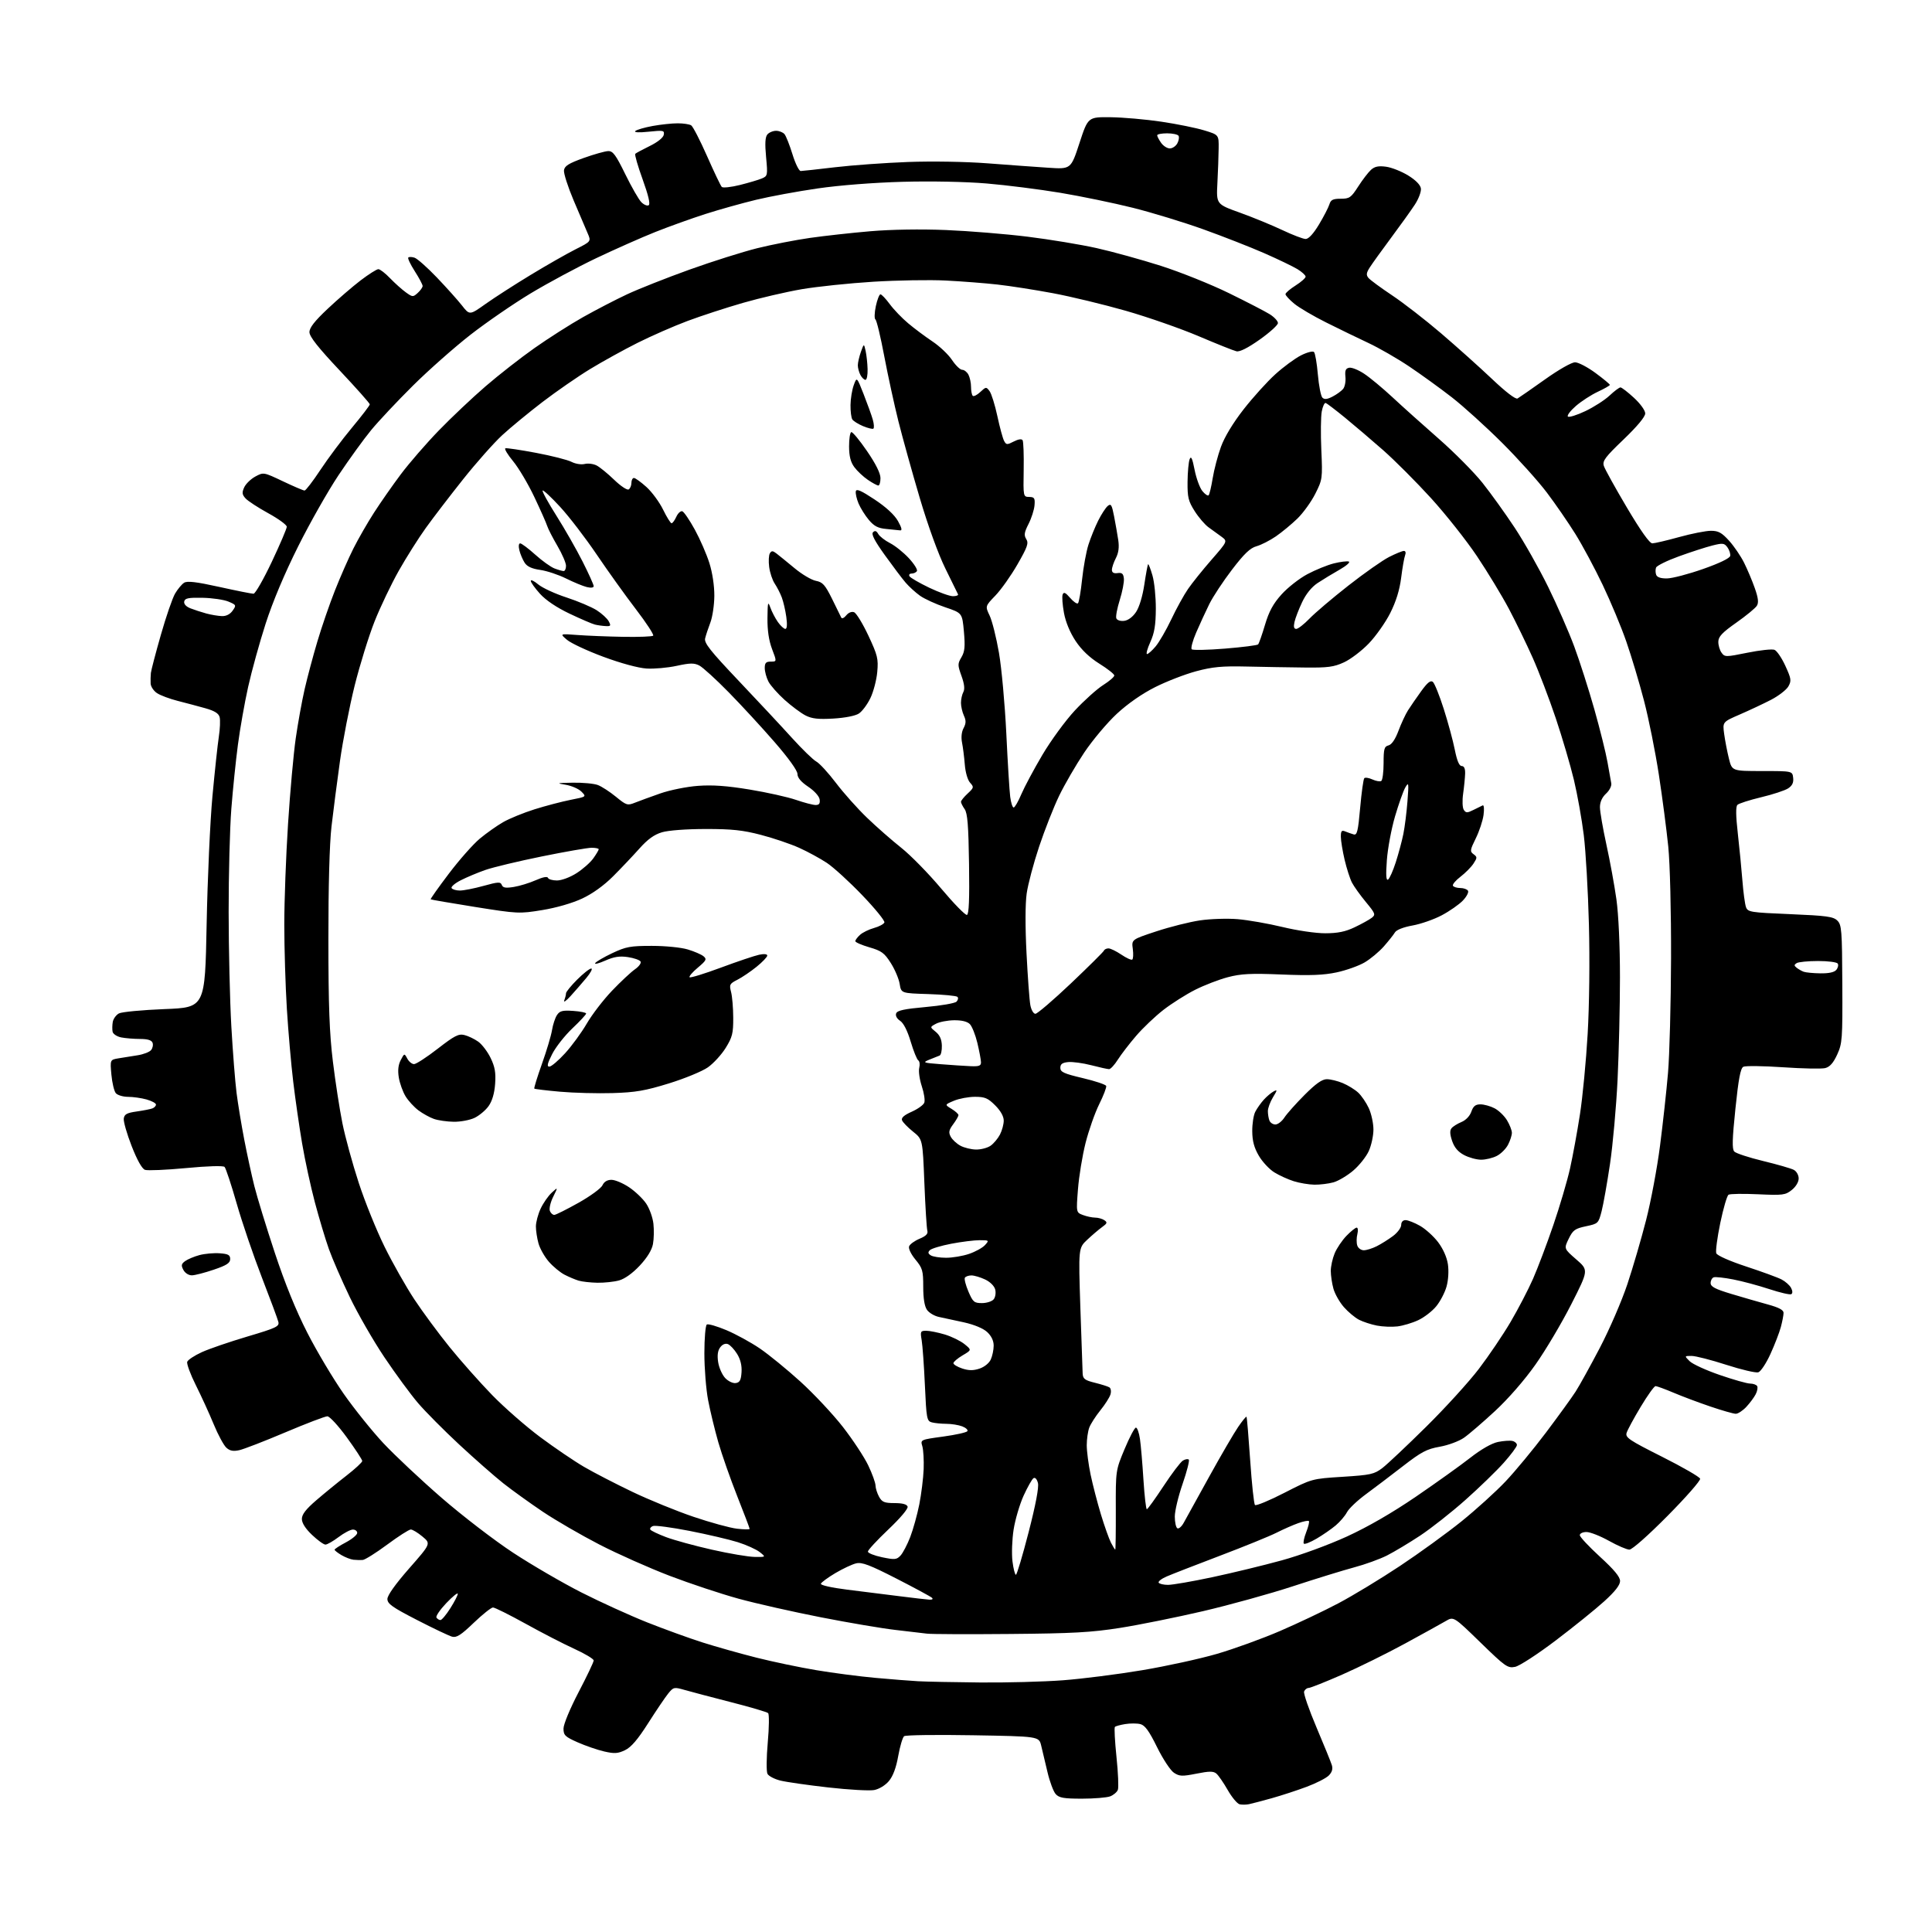 <?xml version="1.0" encoding="UTF-8" standalone="no"?>
<svg 
  version="1.1" 
  xmlns="http://www.w3.org/2000/svg" 
  xmlns:xlink="http://www.w3.org/1999/xlink" 
  xmlns:svg="http://www.w3.org/2000/svg"
  xmlns:rdf="http://www.w3.org/1999/02/22-rdf-syntax-ns#"
  xmlns:cc="http://creativecommons.org/ns#"
  xmlns:dc="http://purl.org/dc/elements/1.1/"
  viewBox="0 0 768 768"
  width="768"
  height="768"
>
<style>svg {background-color: white; }</style>"
<path stroke="none" fill="black" fill-rule="evenodd" d="M496.50,717.19C495.40,717.42 493.73,717.44 492.79,717.24C491.84,717.03 489.70,714.47 488.03,711.55C486.36,708.63 484.32,705.68 483.51,705.01C482.34,704.03 480.68,704.04 475.59,705.06C469.92,706.18 468.87,706.14 466.66,704.70C465.28,703.79 462.28,699.25 459.95,694.52C456.78,688.08 455.14,685.82 453.31,685.36C451.98,685.03 449.29,685.02 447.32,685.34C445.36,685.65 443.50,686.17 443.19,686.47C442.89,686.78 443.17,692.16 443.82,698.42C444.48,704.69 444.72,710.56 444.37,711.48C444.02,712.40 442.63,713.57 441.30,714.08C439.96,714.58 434.92,715.00 430.09,715.00C422.86,715.00 421.02,714.68 419.66,713.18C418.75,712.17 417.28,708.23 416.39,704.43C415.49,700.62 414.36,695.87 413.88,693.87C412.99,690.24 412.99,690.24 386.74,689.79C372.31,689.54 360.01,689.70 359.41,690.16C358.81,690.61 357.76,694.15 357.06,698.03C356.23,702.72 354.98,706.06 353.34,708.01C351.90,709.71 349.46,711.20 347.48,711.57C345.61,711.92 337.42,711.46 329.29,710.54C321.15,709.62 312.57,708.39 310.22,707.81C307.86,707.22 305.55,706.02 305.08,705.12C304.61,704.22 304.66,698.70 305.20,692.64C305.74,686.66 305.80,681.42 305.34,680.99C304.88,680.55 298.20,678.58 290.50,676.62C282.80,674.65 274.54,672.47 272.15,671.78C267.96,670.58 267.72,670.63 265.65,673.17C264.47,674.62 260.88,679.92 257.68,684.95C253.49,691.53 250.89,694.56 248.44,695.73C245.60,697.08 244.24,697.17 240.16,696.23C237.48,695.61 232.75,693.98 229.64,692.61C224.61,690.38 224.00,689.79 224.00,687.13C224.00,685.43 226.58,679.22 230.00,672.66C233.30,666.35 236.00,660.68 236.00,660.06C236.00,659.45 232.53,657.37 228.30,655.44C224.06,653.51 215.35,649.02 208.94,645.46C202.52,641.91 196.69,639.00 195.97,639.00C195.26,639.00 191.81,641.75 188.31,645.10C183.27,649.95 181.50,651.08 179.73,650.61C178.50,650.28 172.21,647.29 165.75,643.96C155.93,638.91 154.00,637.54 154.00,635.62C154.00,634.17 157.17,629.72 162.65,623.47C171.30,613.62 171.30,613.62 167.94,610.81C166.09,609.26 164.00,608.00 163.29,608.00C162.59,608.00 158.37,610.70 153.92,614.00C149.47,617.30 145.08,620.05 144.16,620.12C143.25,620.18 141.60,620.13 140.50,620.02C139.40,619.90 137.26,619.07 135.75,618.19C134.24,617.30 133.00,616.33 133.00,616.03C133.00,615.74 135.02,614.42 137.50,613.11C139.97,611.80 142.00,610.11 142.00,609.36C142.00,608.61 141.21,608.01 140.25,608.03C139.29,608.04 136.73,609.39 134.57,611.03C132.41,612.66 130.07,614.00 129.36,614.00C128.66,614.00 126.27,612.27 124.04,610.15C121.42,607.66 120.00,605.43 120.00,603.80C120.00,602.00 121.60,599.93 125.75,596.36C128.91,593.64 134.31,589.23 137.75,586.56C141.19,583.89 144.00,581.28 144.00,580.77C144.00,580.26 141.25,576.05 137.88,571.42C134.52,566.79 131.03,563.00 130.13,563.00C129.24,563.00 121.72,565.87 113.43,569.38C105.15,572.89 96.90,576.08 95.12,576.47C92.71,577.00 91.38,576.75 89.98,575.48C88.94,574.54 86.67,570.34 84.94,566.14C83.21,561.94 80.01,554.95 77.84,550.61C75.67,546.28 74.13,542.09 74.43,541.32C74.73,540.54 77.34,538.82 80.24,537.50C83.13,536.18 91.27,533.39 98.32,531.30C109.76,527.91 111.08,527.29 110.66,525.50C110.40,524.40 107.44,516.43 104.09,507.79C100.74,499.15 96.24,485.94 94.09,478.43C91.94,470.92 89.77,464.37 89.27,463.87C88.73,463.33 82.56,463.51 73.93,464.33C65.99,465.08 58.66,465.39 57.64,465.03C56.45,464.61 54.52,461.17 52.33,455.57C50.44,450.73 49.03,445.81 49.20,444.64C49.44,442.93 50.44,442.38 54.35,441.83C57.02,441.45 59.83,440.90 60.60,440.60C61.37,440.30 62.00,439.62 62.00,439.08C62.00,438.54 60.31,437.63 58.25,437.05C56.19,436.48 52.87,436.01 50.87,436.01C48.88,436.00 46.70,435.34 46.03,434.54C45.36,433.73 44.58,430.42 44.28,427.17C43.75,421.27 43.75,421.27 47.12,420.70C48.98,420.39 52.39,419.84 54.69,419.49C57.00,419.13 59.41,418.21 60.05,417.43C60.70,416.66 60.96,415.34 60.64,414.51C60.25,413.48 58.67,413.00 55.66,413.00C53.23,413.00 49.87,412.72 48.18,412.39C46.49,412.05 44.95,411.03 44.76,410.14C44.58,409.24 44.61,407.47 44.83,406.22C45.06,404.97 46.16,403.45 47.28,402.85C48.40,402.25 56.56,401.48 65.41,401.13C81.50,400.50 81.50,400.50 82.14,367.50C82.49,349.35 83.53,326.40 84.45,316.50C85.37,306.60 86.51,295.95 86.99,292.84C87.47,289.73 87.61,286.24 87.31,285.08C86.92,283.58 85.31,282.58 81.63,281.54C78.81,280.75 73.89,279.44 70.70,278.63C67.51,277.82 63.80,276.44 62.45,275.56C61.10,274.68 59.95,272.95 59.88,271.73C59.82,270.50 59.86,268.60 59.98,267.50C60.10,266.40 61.88,259.58 63.95,252.35C66.01,245.11 68.56,237.73 69.60,235.95C70.65,234.17 72.26,232.23 73.19,231.65C74.44,230.86 78.05,231.29 87.19,233.31C93.96,234.81 100.07,236.03 100.78,236.02C101.48,236.01 104.74,230.31 108.03,223.36C111.31,216.41 114.00,210.12 114.00,209.39C114.00,208.65 110.69,206.24 106.65,204.02C102.60,201.80 98.53,199.14 97.61,198.12C96.22,196.59 96.13,195.81 97.08,193.72C97.72,192.33 99.71,190.40 101.50,189.43C104.76,187.67 104.79,187.68 112.49,191.33C116.73,193.35 120.60,195.00 121.07,195.00C121.54,195.00 124.39,191.29 127.39,186.75C130.39,182.21 136.02,174.68 139.92,170.00C143.81,165.32 147.00,161.16 147.00,160.74C147.00,160.32 141.60,154.25 135.01,147.24C126.43,138.13 123.02,133.80 123.01,132.04C123.00,130.28 125.05,127.65 130.25,122.76C134.24,119.00 140.13,113.92 143.35,111.46C146.57,109.01 149.74,107.00 150.40,107.00C151.07,107.00 153.16,108.61 155.05,110.59C156.95,112.56 159.76,115.08 161.30,116.19C163.99,118.13 164.19,118.14 166.05,116.45C167.12,115.48 168.00,114.24 168.00,113.68C168.00,113.13 166.59,110.48 164.87,107.80C163.15,105.12 161.99,102.67 162.30,102.37C162.60,102.07 163.72,102.09 164.77,102.43C165.83,102.76 169.82,106.29 173.63,110.27C177.43,114.25 181.93,119.26 183.62,121.41C186.68,125.33 186.68,125.33 193.09,120.77C196.62,118.27 204.68,113.08 211.00,109.25C217.32,105.41 225.32,100.86 228.76,99.12C235.01,95.97 235.01,95.97 233.60,92.73C232.83,90.95 230.32,85.08 228.04,79.69C225.75,74.29 224.02,68.89 224.19,67.69C224.43,65.96 226.07,64.94 232.00,62.81C236.12,61.33 240.52,60.10 241.77,60.06C243.65,60.01 244.79,61.55 248.56,69.25C251.05,74.34 253.92,79.34 254.94,80.37C255.96,81.40 257.28,81.95 257.87,81.58C258.57,81.15 257.75,77.66 255.46,71.31C253.54,66.02 252.22,61.44 252.53,61.14C252.84,60.83 255.43,59.44 258.29,58.04C261.38,56.53 263.64,54.73 263.85,53.60C264.18,51.84 263.74,51.74 257.90,52.35C254.02,52.76 251.96,52.66 252.54,52.09C253.07,51.58 256.17,50.68 259.43,50.08C262.70,49.49 267.20,49.01 269.43,49.02C271.67,49.02 274.07,49.39 274.76,49.83C275.45,50.27 278.29,55.77 281.07,62.06C283.84,68.35 286.48,73.87 286.92,74.31C287.36,74.76 290.60,74.41 294.11,73.54C297.63,72.66 301.56,71.49 302.86,70.94C305.15,69.97 305.21,69.68 304.53,62.43C304.03,57.10 304.17,54.50 305.03,53.46C305.70,52.66 307.26,52.00 308.50,52.00C309.74,52.00 311.25,52.60 311.86,53.33C312.46,54.06 313.89,57.66 315.02,61.33C316.15,65.00 317.62,67.99 318.29,67.98C318.96,67.97 325.11,67.30 331.97,66.48C338.83,65.67 351.88,64.73 360.97,64.39C370.47,64.04 383.88,64.26 392.50,64.92C400.75,65.56 411.59,66.34 416.60,66.67C425.70,67.28 425.70,67.28 429.10,56.89C432.50,46.50 432.50,46.50 441.50,46.60C446.45,46.66 455.55,47.46 461.71,48.38C467.88,49.30 475.53,50.85 478.71,51.83C484.50,53.59 484.50,53.59 484.43,59.05C484.40,62.05 484.17,68.25 483.93,72.84C483.50,81.17 483.50,81.17 492.92,84.55C498.10,86.42 505.68,89.53 509.77,91.47C513.86,93.41 518.03,95.00 519.03,95.00C520.18,95.00 522.13,92.89 524.31,89.25C526.21,86.09 528.07,82.49 528.45,81.25C529.00,79.43 529.86,79.00 532.96,79.00C536.45,79.00 537.07,78.56 539.91,74.14C541.62,71.47 543.91,68.49 544.99,67.51C546.45,66.18 547.97,65.87 550.96,66.27C553.16,66.56 557.10,68.12 559.73,69.73C562.75,71.58 564.62,73.48 564.83,74.91C565.01,76.15 563.94,79.03 562.43,81.33C560.93,83.62 556.69,89.55 553.00,94.50C549.32,99.45 545.51,104.74 544.54,106.26C543.12,108.46 543.01,109.30 543.98,110.48C544.66,111.29 548.87,114.39 553.35,117.38C557.83,120.36 566.58,127.14 572.80,132.46C579.01,137.77 588.13,145.94 593.06,150.61C598.62,155.88 602.49,158.84 603.26,158.40C603.94,158.01 608.83,154.61 614.12,150.85C619.62,146.93 624.76,144.01 626.12,144.02C627.43,144.03 631.08,145.94 634.24,148.27C637.39,150.60 639.96,152.72 639.94,153.00C639.93,153.28 637.77,154.51 635.14,155.74C632.51,156.97 628.59,159.51 626.43,161.39C624.27,163.26 622.84,165.15 623.26,165.58C623.68,166.01 626.80,165.04 630.19,163.43C633.58,161.82 637.91,159.04 639.82,157.25C641.72,155.46 643.68,154.00 644.16,154.00C644.65,154.00 647.06,155.86 649.52,158.13C652.08,160.49 654.00,163.15 654.00,164.35C654.00,165.67 650.84,169.47 645.42,174.67C638.07,181.71 636.93,183.22 637.55,185.20C637.94,186.46 642.07,193.91 646.71,201.75C652.24,211.07 655.74,216.00 656.83,215.99C657.75,215.98 662.55,214.86 667.49,213.49C672.44,212.12 678.12,211.00 680.13,211.00C683.10,211.00 684.42,211.73 687.35,214.96C689.32,217.14 692.00,221.08 693.31,223.71C694.62,226.35 696.54,230.88 697.56,233.80C698.93,237.69 699.15,239.55 698.38,240.80C697.81,241.73 694.14,244.75 690.23,247.50C684.64,251.43 683.10,253.05 683.06,255.06C683.03,256.47 683.60,258.44 684.34,259.45C685.63,261.22 685.96,261.22 694.65,259.46C699.59,258.46 704.41,257.94 705.37,258.31C706.32,258.68 708.27,261.54 709.70,264.67C712.05,269.80 712.17,270.60 710.91,272.85C710.13,274.22 707.02,276.62 704.00,278.19C700.98,279.75 695.40,282.37 691.62,284.01C684.74,286.99 684.74,286.99 685.38,291.75C685.73,294.36 686.58,298.75 687.26,301.50C688.50,306.50 688.50,306.50 700.50,306.50C712.50,306.50 712.50,306.50 712.81,309.19C713.03,311.11 712.46,312.31 710.80,313.40C709.52,314.23 704.70,315.82 700.07,316.92C695.45,318.03 691.21,319.39 690.65,319.95C689.96,320.64 690.01,324.27 690.80,331.23C691.44,336.88 692.26,345.32 692.63,350.00C692.99,354.68 693.64,359.44 694.06,360.60C694.79,362.57 695.81,362.73 711.67,363.39C726.12,364.00 728.76,364.36 730.37,365.95C732.09,367.64 732.25,369.75 732.35,391.15C732.46,413.09 732.33,414.79 730.31,419.21C728.77,422.56 727.39,424.11 725.55,424.58C724.12,424.94 716.55,424.79 708.72,424.25C700.90,423.72 693.83,423.63 693.00,424.06C691.88,424.65 691.08,428.86 689.86,440.68C688.59,452.94 688.48,456.78 689.41,457.76C690.06,458.46 695.22,460.15 700.87,461.52C706.51,462.88 712.00,464.47 713.07,465.04C714.15,465.62 715.00,467.12 715.00,468.46C715.00,469.88 713.87,471.75 712.25,473.04C709.71,475.07 708.70,475.19 698.86,474.74C693.00,474.47 687.72,474.55 687.12,474.92C686.52,475.29 685.05,480.34 683.84,486.13C682.64,491.92 681.92,497.35 682.25,498.20C682.59,499.09 687.58,501.30 694.14,503.46C700.35,505.50 706.68,507.81 708.19,508.60C709.70,509.38 711.41,510.89 711.97,511.95C712.60,513.12 712.64,514.11 712.08,514.45C711.56,514.77 707.63,513.86 703.32,512.44C699.02,511.02 692.58,509.29 689.00,508.60C685.42,507.90 681.94,507.52 681.25,507.75C680.56,507.98 680.00,509.00 680.00,510.02C680.00,511.48 681.77,512.41 688.25,514.36C692.79,515.72 699.31,517.61 702.75,518.55C707.14,519.75 709.00,520.74 708.99,521.88C708.99,522.77 708.51,525.30 707.92,527.50C707.33,529.70 705.47,534.53 703.78,538.23C702.10,541.93 699.93,545.20 698.96,545.51C697.99,545.82 692.27,544.48 686.25,542.54C680.23,540.59 674.02,539.00 672.43,539.00C669.56,539.00 669.56,539.00 671.64,541.08C672.78,542.23 678.17,544.70 683.61,546.57C689.05,548.45 694.49,549.99 695.69,549.99C696.90,550.00 698.15,550.44 698.49,550.98C698.82,551.52 698.57,552.98 697.92,554.23C697.28,555.48 695.60,557.74 694.19,559.25C692.78,560.76 690.89,562.00 690.00,562.00C689.11,562.00 684.58,560.71 679.94,559.13C675.30,557.56 668.70,555.08 665.28,553.63C661.86,552.18 658.63,551.00 658.10,551.00C657.57,551.00 654.91,554.71 652.19,559.25C649.46,563.79 646.95,568.44 646.60,569.59C646.04,571.45 647.59,572.49 660.71,579.09C668.82,583.17 675.62,587.09 675.83,587.81C676.04,588.53 670.22,595.17 662.90,602.56C655.18,610.36 648.80,616.00 647.71,616.00C646.67,616.00 643.01,614.42 639.57,612.50C636.12,610.58 632.11,609.00 630.65,609.00C629.19,609.00 628.00,609.56 628.00,610.25C628.00,610.94 631.60,614.79 636.00,618.82C641.65,623.99 644.00,626.82 644.00,628.48C644.00,630.09 642.03,632.62 637.75,636.51C634.31,639.64 625.63,646.64 618.46,652.08C611.18,657.60 604.03,662.24 602.27,662.60C599.31,663.19 598.42,662.56 588.48,652.89C577.85,642.55 577.85,642.55 574.68,644.41C572.93,645.43 565.65,649.46 558.50,653.35C551.35,657.25 540.10,662.80 533.50,665.70C526.90,668.59 520.92,670.97 520.22,670.98C519.51,670.99 518.70,671.63 518.40,672.40C518.10,673.17 520.32,679.58 523.32,686.65C526.32,693.72 529.07,700.49 529.44,701.70C529.89,703.20 529.49,704.51 528.19,705.81C527.14,706.86 523.18,708.88 519.39,710.29C515.60,711.71 509.35,713.75 505.50,714.83C501.65,715.90 497.60,716.97 496.50,717.19zM389.50,668.81C399.95,668.91 414.80,668.52 422.50,667.94C430.20,667.36 444.38,665.56 454.00,663.94C463.62,662.33 477.01,659.40 483.75,657.44C490.48,655.48 501.73,651.40 508.75,648.38C515.76,645.36 526.23,640.40 532.00,637.35C537.77,634.30 548.80,627.62 556.50,622.50C564.20,617.39 575.23,609.39 581.00,604.74C586.77,600.08 594.65,592.94 598.50,588.87C602.35,584.80 609.56,576.08 614.53,569.49C619.49,562.89 624.81,555.56 626.33,553.19C627.86,550.82 632.21,542.94 636.01,535.69C639.80,528.44 644.70,517.10 646.90,510.50C649.10,503.90 652.45,492.43 654.35,485.00C656.26,477.57 658.75,464.30 659.88,455.50C661.02,446.70 662.45,433.65 663.06,426.50C663.67,419.35 664.21,398.88 664.27,381.00C664.32,362.22 663.85,343.43 663.16,336.50C662.49,329.90 660.82,317.07 659.43,308.00C658.04,298.93 655.38,285.65 653.51,278.50C651.65,271.35 648.48,260.77 646.47,255.00C644.47,249.22 640.24,239.10 637.09,232.50C633.94,225.90 629.06,216.80 626.25,212.28C623.43,207.76 618.32,200.33 614.88,195.78C611.44,191.23 603.42,182.32 597.06,175.98C590.70,169.65 581.76,161.55 577.18,157.98C572.60,154.42 564.95,148.88 560.18,145.68C555.41,142.48 548.12,138.29 544.00,136.36C539.88,134.43 532.33,130.77 527.23,128.22C522.13,125.68 516.39,122.30 514.48,120.72C512.57,119.15 511.00,117.44 511.00,116.94C511.00,116.44 512.80,114.89 515.00,113.50C517.20,112.11 519.00,110.52 519.00,109.97C519.00,109.42 517.54,108.08 515.75,106.99C513.96,105.90 508.00,103.03 502.50,100.62C497.00,98.21 486.12,93.95 478.32,91.15C470.52,88.35 457.92,84.50 450.32,82.60C442.72,80.70 429.75,78.02 421.50,76.64C413.25,75.27 400.10,73.60 392.27,72.94C383.86,72.23 370.16,71.96 358.77,72.27C347.29,72.59 333.64,73.65 325.02,74.91C317.06,76.06 306.03,78.10 300.52,79.43C295.01,80.76 286.00,83.28 280.50,85.04C275.00,86.80 266.00,90.03 260.50,92.22C255.00,94.41 244.43,99.10 237.00,102.63C229.57,106.17 217.88,112.45 211.00,116.59C204.12,120.73 193.32,128.16 187.00,133.09C180.68,138.02 170.40,147.10 164.18,153.27C157.95,159.45 150.45,167.43 147.52,171.00C144.58,174.57 138.77,182.61 134.60,188.85C130.43,195.09 123.19,207.85 118.52,217.20C113.14,227.95 108.39,239.23 105.60,247.90C103.17,255.44 100.04,266.75 98.64,273.05C97.24,279.35 95.41,289.68 94.58,296.00C93.74,302.32 92.56,313.80 91.96,321.50C91.36,329.20 90.88,347.65 90.89,362.50C90.90,377.35 91.38,397.82 91.96,408.00C92.54,418.18 93.48,430.10 94.04,434.50C94.60,438.90 95.98,447.23 97.09,453.00C98.20,458.77 100.01,467.10 101.11,471.50C102.21,475.90 105.87,487.82 109.24,498.00C113.30,510.27 117.66,520.99 122.19,529.84C125.94,537.18 132.46,548.11 136.68,554.14C140.90,560.16 147.99,568.97 152.43,573.72C156.87,578.46 167.25,588.21 175.50,595.37C183.75,602.53 196.57,612.38 204.00,617.25C211.42,622.12 223.63,629.22 231.13,633.03C238.63,636.83 250.33,642.16 257.13,644.87C263.93,647.57 273.90,651.19 279.28,652.90C284.66,654.61 294.34,657.34 300.78,658.96C307.23,660.58 317.90,662.82 324.50,663.92C331.10,665.03 341.68,666.41 348.00,666.98C354.32,667.55 361.98,668.16 365.00,668.32C368.02,668.49 379.05,668.71 389.50,668.81zM401.50,649.53C385.00,649.68 370.15,649.62 368.50,649.40C366.85,649.18 361.23,648.52 356.00,647.93C350.77,647.34 337.44,645.08 326.36,642.91C315.28,640.74 300.52,637.41 293.56,635.50C286.60,633.59 274.29,629.50 266.20,626.41C258.12,623.32 245.57,617.74 238.31,614.00C231.06,610.26 220.93,604.39 215.81,600.96C210.69,597.52 203.62,592.43 200.09,589.65C196.57,586.86 188.70,579.94 182.59,574.27C176.49,568.60 169.10,561.16 166.17,557.73C163.24,554.30 157.23,546.13 152.83,539.57C148.42,533.01 142.21,522.21 139.02,515.57C135.83,508.93 132.10,500.35 130.73,496.50C129.36,492.65 126.86,484.32 125.18,478.00C123.50,471.68 121.21,461.10 120.09,454.50C118.97,447.90 117.38,436.88 116.56,430.00C115.73,423.12 114.59,410.07 114.03,401.00C113.47,391.93 113.01,376.85 113.01,367.50C113.01,358.15 113.68,340.15 114.50,327.50C115.31,314.85 116.69,299.55 117.56,293.50C118.43,287.45 120.02,278.68 121.09,274.00C122.16,269.32 124.44,260.77 126.16,255.00C127.87,249.22 131.02,240.09 133.15,234.71C135.28,229.32 138.58,221.81 140.50,218.01C142.41,214.21 146.08,207.82 148.67,203.80C151.25,199.79 156.06,192.90 159.36,188.50C162.66,184.10 169.44,176.28 174.43,171.13C179.42,165.98 187.78,158.08 193.00,153.58C198.22,149.07 207.00,142.21 212.50,138.34C218.00,134.46 226.67,128.94 231.76,126.07C236.86,123.20 244.73,119.12 249.26,117.00C253.79,114.88 264.93,110.47 274.00,107.21C283.07,103.95 295.23,100.11 301.00,98.67C306.77,97.24 316.23,95.39 322.00,94.57C327.77,93.75 338.57,92.55 346.00,91.92C354.23,91.22 365.94,91.03 376.00,91.44C385.07,91.81 399.70,93.00 408.50,94.09C417.30,95.18 429.65,97.22 435.95,98.63C442.25,100.04 453.72,103.21 461.45,105.67C469.18,108.14 481.35,113.02 488.50,116.52C495.65,120.02 502.96,123.80 504.75,124.92C506.54,126.05 508.00,127.62 508.00,128.42C508.00,129.21 504.74,132.17 500.75,134.99C496.00,138.34 492.81,139.95 491.50,139.64C490.40,139.39 483.65,136.69 476.50,133.65C469.35,130.61 456.32,126.06 447.55,123.55C438.77,121.04 425.72,117.89 418.55,116.55C411.37,115.21 401.45,113.66 396.50,113.11C391.55,112.55 382.32,111.84 376.00,111.52C369.68,111.19 356.71,111.41 347.18,111.99C337.65,112.58 324.83,113.92 318.68,114.97C312.53,116.03 302.02,118.47 295.33,120.40C288.63,122.33 278.73,125.56 273.33,127.58C267.92,129.60 259.00,133.51 253.50,136.26C248.00,139.02 239.50,143.71 234.61,146.69C229.71,149.67 221.19,155.57 215.65,159.80C210.12,164.04 202.91,169.97 199.63,173.00C196.35,176.03 189.36,183.90 184.11,190.50C178.86,197.10 172.18,205.82 169.27,209.87C166.35,213.93 161.52,221.58 158.53,226.87C155.54,232.17 151.21,241.22 148.91,247.00C146.62,252.78 143.05,264.27 140.98,272.55C138.92,280.83 136.29,294.33 135.14,302.55C133.99,310.77 132.48,322.45 131.78,328.50C130.99,335.35 130.52,352.33 130.54,373.50C130.55,399.79 130.96,410.79 132.33,422.00C133.30,429.98 135.01,441.00 136.11,446.50C137.22,452.00 140.14,462.65 142.60,470.18C145.05,477.70 149.69,489.17 152.91,495.68C156.12,502.18 161.43,511.55 164.70,516.50C167.97,521.45 174.28,530.00 178.73,535.50C183.18,541.00 190.80,549.58 195.66,554.58C200.52,559.57 209.14,567.10 214.81,571.32C220.47,575.53 228.29,580.84 232.18,583.11C236.07,585.38 244.71,589.84 251.38,593.03C258.04,596.22 268.98,600.68 275.68,602.95C282.37,605.22 290.14,607.35 292.93,607.68C295.72,608.01 298.00,608.04 298.00,607.75C298.00,607.46 295.77,601.60 293.05,594.73C290.33,587.86 286.96,578.25 285.55,573.36C284.15,568.48 282.32,560.96 281.50,556.65C280.67,552.35 280.00,543.94 280.00,537.97C280.00,531.96 280.44,526.85 280.98,526.51C281.52,526.18 285.01,527.19 288.75,528.76C292.48,530.33 298.45,533.59 302.01,536.01C305.57,538.43 312.86,544.38 318.21,549.24C323.55,554.09 331.15,562.21 335.10,567.28C339.04,572.35 343.55,579.20 345.13,582.50C346.71,585.80 348.01,589.40 348.03,590.50C348.05,591.60 348.69,593.62 349.45,595.00C350.62,597.11 351.56,597.49 355.57,597.50C358.73,597.50 360.47,597.97 360.79,598.89C361.07,599.71 357.91,603.46 353.13,607.99C348.66,612.23 345.00,616.19 345.00,616.78C345.00,617.37 347.53,618.38 350.63,619.03C355.70,620.08 356.42,620.01 357.98,618.35C358.93,617.33 360.66,614.02 361.83,611.00C362.99,607.98 364.62,602.12 365.44,598.00C366.25,593.88 367.03,587.58 367.17,584.00C367.30,580.42 367.06,576.33 366.64,574.90C365.86,572.30 365.86,572.30 374.92,571.06C379.91,570.38 384.24,569.41 384.56,568.91C384.87,568.41 383.94,567.55 382.50,567.00C381.05,566.45 378.21,565.99 376.18,565.99C374.16,565.98 371.56,565.72 370.40,565.41C368.44,564.88 368.26,563.95 367.66,550.67C367.31,542.88 366.73,534.81 366.38,532.75C365.78,529.26 365.91,529.00 368.19,529.00C369.53,529.00 372.86,529.67 375.57,530.48C378.28,531.30 381.80,533.02 383.39,534.30C386.28,536.64 386.28,536.64 382.64,538.78C380.64,539.97 379.00,541.36 379.00,541.89C379.00,542.41 380.57,543.36 382.50,544.00C385.09,544.85 386.87,544.87 389.35,544.05C391.29,543.41 393.19,541.88 393.85,540.42C394.48,539.04 395.00,536.56 395.00,534.91C395.00,532.96 394.09,531.06 392.42,529.51C390.84,528.05 387.26,526.56 383.17,525.65C379.50,524.84 375.04,523.88 373.25,523.51C371.46,523.14 369.33,521.88 368.50,520.70C367.51,519.28 367.00,516.16 367.00,511.51C367.00,505.10 366.72,504.11 363.90,500.70C362.11,498.52 361.05,496.30 361.39,495.43C361.71,494.59 363.58,493.24 365.54,492.42C368.11,491.34 368.98,490.45 368.63,489.21C368.36,488.27 367.83,479.72 367.45,470.20C366.77,452.91 366.77,452.91 362.95,449.84C360.84,448.15 358.87,446.12 358.57,445.32C358.19,444.34 359.41,443.27 362.40,441.94C364.81,440.87 367.07,439.26 367.42,438.34C367.77,437.43 367.33,434.49 366.43,431.80C365.54,429.11 365.08,425.83 365.41,424.51C365.74,423.20 365.57,421.85 365.03,421.52C364.50,421.19 363.14,417.84 362.02,414.08C360.73,409.74 359.19,406.71 357.82,405.79C356.51,404.93 355.88,403.75 356.24,402.83C356.68,401.67 359.54,401.06 367.95,400.31C374.07,399.77 379.59,398.81 380.22,398.18C380.85,397.55 381.02,396.69 380.60,396.27C380.18,395.84 374.98,395.35 369.03,395.16C358.23,394.83 358.23,394.83 357.64,391.15C357.32,389.13 355.73,385.38 354.11,382.83C351.56,378.81 350.42,377.97 345.58,376.57C342.51,375.67 340.00,374.58 340.00,374.13C340.00,373.68 340.85,372.54 341.88,371.61C342.92,370.67 345.42,369.45 347.44,368.89C349.46,368.33 351.31,367.34 351.56,366.69C351.81,366.03 347.85,361.16 342.76,355.86C337.67,350.55 331.33,344.77 328.69,343.01C326.04,341.26 321.09,338.56 317.69,337.03C314.28,335.49 307.45,333.17 302.50,331.88C295.27,329.99 290.95,329.53 280.50,329.54C272.83,329.55 265.71,330.08 263.15,330.84C260.04,331.76 257.47,333.62 254.17,337.32C251.63,340.17 246.94,345.12 243.74,348.32C240.06,352.01 235.55,355.25 231.41,357.19C227.50,359.02 221.13,360.86 215.55,361.77C206.43,363.26 205.83,363.23 188.86,360.53C179.31,359.00 171.37,357.64 171.20,357.50C171.04,357.35 174.28,352.76 178.42,347.30C182.56,341.83 188.09,335.57 190.72,333.38C193.35,331.19 197.53,328.24 200.00,326.82C202.47,325.39 208.10,323.10 212.50,321.71C216.90,320.33 223.35,318.64 226.83,317.95C233.15,316.71 233.15,316.71 231.12,314.68C230.01,313.56 227.16,312.33 224.80,311.95C220.98,311.33 221.31,311.24 227.68,311.13C231.64,311.06 236.12,311.48 237.65,312.06C239.18,312.64 242.42,314.74 244.85,316.73C248.99,320.13 249.44,320.27 252.38,319.09C254.09,318.41 258.63,316.75 262.45,315.41C266.32,314.06 272.98,312.72 277.45,312.39C283.26,311.96 288.97,312.37 298.00,313.86C304.88,314.99 313.16,316.84 316.41,317.96C319.66,319.08 323.17,320.00 324.23,320.00C325.63,320.00 326.05,319.41 325.82,317.78C325.63,316.50 323.71,314.37 321.25,312.72C318.40,310.80 317.00,309.14 317.00,307.66C317.00,306.32 313.45,301.36 307.90,294.98C302.90,289.22 294.69,280.31 289.65,275.18C284.62,270.05 279.38,265.28 278.00,264.56C275.94,263.50 274.36,263.52 269.00,264.68C265.43,265.46 260.02,265.94 257.00,265.75C253.72,265.54 246.82,263.67 239.89,261.10C233.51,258.74 226.98,255.69 225.39,254.34C222.50,251.88 222.50,251.88 229.50,252.42C233.35,252.71 241.56,253.04 247.74,253.15C253.92,253.26 259.28,253.05 259.65,252.69C260.01,252.32 256.95,247.63 252.84,242.26C248.72,236.89 241.71,227.10 237.24,220.50C232.78,213.90 226.22,205.35 222.67,201.50C219.12,197.65 215.99,194.72 215.70,195.00C215.41,195.28 217.88,199.78 221.18,205.00C224.48,210.22 229.17,218.43 231.59,223.23C234.02,228.03 236.00,232.43 236.00,233.00C236.00,233.63 234.92,233.77 233.25,233.36C231.74,232.99 228.03,231.46 225.00,229.95C221.97,228.45 217.35,226.92 214.73,226.55C211.41,226.08 209.53,225.21 208.55,223.69C207.77,222.48 206.83,220.26 206.46,218.75C206.06,217.13 206.20,216.00 206.78,216.00C207.33,216.00 210.02,218.01 212.76,220.47C215.50,222.94 218.95,225.41 220.43,225.97C221.92,226.54 223.55,227.00 224.07,227.00C224.58,227.00 225.00,226.06 225.00,224.92C225.00,223.77 223.47,220.23 221.61,217.05C219.75,213.87 217.91,210.30 217.53,209.11C217.16,207.92 214.85,202.72 212.40,197.55C209.95,192.38 206.15,185.98 203.96,183.33C201.77,180.68 200.39,178.37 200.90,178.20C201.41,178.03 206.90,178.85 213.11,180.02C219.31,181.19 225.65,182.80 227.19,183.60C228.74,184.40 231.06,184.77 232.40,184.44C233.73,184.10 235.87,184.37 237.16,185.03C238.45,185.69 241.59,188.26 244.15,190.73C246.71,193.21 249.30,194.93 249.90,194.56C250.51,194.19 251.00,193.01 251.00,191.94C251.00,190.87 251.45,190.00 252.00,190.00C252.55,190.00 254.78,191.62 256.97,193.59C259.15,195.56 262.13,199.61 263.59,202.59C265.04,205.57 266.56,208.00 266.96,208.00C267.35,208.00 268.21,206.84 268.85,205.42C269.50,204.00 270.57,203.02 271.23,203.24C271.89,203.46 274.13,206.76 276.22,210.57C278.30,214.38 280.91,220.36 282.00,223.86C283.20,227.65 283.98,232.89 283.96,236.86C283.93,240.51 283.22,245.30 282.37,247.50C281.53,249.70 280.60,252.52 280.30,253.76C279.86,255.60 282.28,258.66 293.63,270.63C301.26,278.67 310.81,288.90 314.85,293.37C318.90,297.84 323.24,302.05 324.50,302.73C325.76,303.40 329.27,307.23 332.31,311.23C335.34,315.23 340.90,321.46 344.66,325.07C348.42,328.69 354.54,334.06 358.25,337.00C361.97,339.95 369.12,347.24 374.14,353.22C379.16,359.19 383.77,363.90 384.38,363.69C385.17,363.42 385.41,357.43 385.21,343.52C384.99,328.13 384.60,323.27 383.46,321.64C382.66,320.50 382.00,319.18 382.00,318.73C382.00,318.28 383.19,316.80 384.65,315.45C387.15,313.13 387.21,312.89 385.62,311.13C384.65,310.06 383.76,307.01 383.52,303.89C383.28,300.92 382.79,297.00 382.42,295.17C382.01,293.11 382.24,290.91 383.04,289.43C384.04,287.55 384.07,286.45 383.16,284.46C382.52,283.06 382.00,280.77 382.00,279.39C382.00,278.00 382.42,276.08 382.94,275.11C383.58,273.91 383.35,271.88 382.21,268.71C380.65,264.38 380.65,263.86 382.19,261.26C383.51,259.02 383.70,257.02 383.17,251.07C382.50,243.68 382.50,243.68 375.74,241.40C372.03,240.15 367.53,238.09 365.74,236.83C363.96,235.56 361.38,233.22 360.00,231.61C358.62,230.01 354.91,225.08 351.73,220.66C347.63,214.94 346.28,212.32 347.05,211.57C347.81,210.81 348.41,211.01 349.12,212.26C349.66,213.22 351.77,214.86 353.80,215.90C355.84,216.94 359.21,219.65 361.30,221.91C363.39,224.17 364.83,226.47 364.49,227.01C364.16,227.56 363.21,228.00 362.38,228.00C361.55,228.00 361.18,228.49 361.56,229.10C361.93,229.70 365.43,231.72 369.34,233.60C373.25,235.47 377.51,237.00 378.81,237.00C380.10,237.00 381.01,236.66 380.83,236.25C380.64,235.84 378.38,231.22 375.80,226.00C373.00,220.33 368.91,209.05 365.63,198.00C362.62,187.82 358.80,174.10 357.14,167.50C355.49,160.90 352.95,149.21 351.49,141.51C350.04,133.82 348.47,127.29 348.00,127.00C347.53,126.71 347.60,124.34 348.15,121.73C348.71,119.13 349.54,117.00 349.99,117.00C350.45,117.00 352.11,118.75 353.69,120.89C355.26,123.03 358.56,126.47 361.03,128.53C363.49,130.60 367.83,133.84 370.68,135.74C373.53,137.64 377.02,140.95 378.44,143.10C379.87,145.24 381.68,147.00 382.48,147.00C383.28,147.00 384.40,147.87 384.96,148.93C385.53,150.00 386.00,152.17 386.00,153.77C386.00,155.36 386.30,156.97 386.68,157.34C387.05,157.71 388.40,157.03 389.68,155.83C391.94,153.71 392.06,153.70 393.38,155.50C394.12,156.52 395.52,160.99 396.47,165.43C397.42,169.87 398.62,174.29 399.14,175.26C400.00,176.86 400.33,176.88 402.98,175.51C404.80,174.57 406.12,174.38 406.50,175.00C406.84,175.54 407.03,180.83 406.93,186.74C406.75,197.44 406.76,197.50 409.12,197.54C411.19,197.58 411.47,198.02 411.24,200.86C411.09,202.66 410.03,205.99 408.87,208.26C407.15,211.63 406.98,212.74 407.95,214.30C408.97,215.92 408.44,217.43 404.46,224.35C401.89,228.83 397.94,234.41 395.70,236.73C391.61,240.97 391.61,240.97 393.40,244.72C394.39,246.79 396.05,253.43 397.10,259.49C398.15,265.54 399.46,279.95 400.02,291.50C400.57,303.05 401.27,314.41 401.57,316.75C401.87,319.09 402.49,321.00 402.94,321.00C403.39,321.00 404.76,318.64 405.98,315.75C407.21,312.86 410.97,305.82 414.35,300.10C417.73,294.38 423.55,286.42 427.28,282.42C431.01,278.42 436.07,273.87 438.53,272.32C440.99,270.77 442.98,269.05 442.95,268.50C442.93,267.95 440.25,265.84 437.01,263.82C433.08,261.36 429.92,258.35 427.56,254.79C425.34,251.44 423.61,247.28 422.94,243.63C422.35,240.42 422.11,237.14 422.42,236.34C422.86,235.21 423.54,235.52 425.41,237.69C426.74,239.23 428.14,240.19 428.52,239.81C428.91,239.43 429.64,235.15 430.15,230.31C430.66,225.46 431.80,219.25 432.68,216.50C433.56,213.75 435.30,209.45 436.56,206.94C437.82,204.43 439.52,201.82 440.34,201.13C441.62,200.07 441.98,200.65 442.86,205.20C443.43,208.11 444.17,212.37 444.52,214.66C444.95,217.53 444.66,219.76 443.57,221.86C442.71,223.53 442.00,225.63 442.00,226.51C442.00,227.61 442.72,228.03 444.25,227.81C446.02,227.57 446.56,228.04 446.76,230.00C446.90,231.38 446.16,235.19 445.13,238.48C444.09,241.77 443.47,245.05 443.75,245.78C444.04,246.54 445.38,246.98 446.85,246.80C448.44,246.62 450.27,245.26 451.59,243.29C452.88,241.36 454.20,237.00 454.89,232.35C455.53,228.10 456.20,224.47 456.38,224.28C456.57,224.10 457.35,226.09 458.11,228.72C458.88,231.35 459.48,237.32 459.46,242.00C459.42,248.49 458.91,251.62 457.26,255.25C456.08,257.86 455.50,260.00 455.97,260.00C456.44,260.00 457.98,258.63 459.39,256.95C460.80,255.27 463.60,250.43 465.61,246.20C467.61,241.96 470.60,236.54 472.25,234.14C473.90,231.74 478.12,226.49 481.63,222.47C488.01,215.15 488.01,215.15 485.54,213.33C484.18,212.32 481.89,210.66 480.44,209.63C478.99,208.60 476.50,205.70 474.90,203.18C472.38,199.21 472.01,197.69 472.07,191.55C472.11,187.67 472.48,183.62 472.90,182.55C473.47,181.10 473.97,182.15 474.87,186.74C475.53,190.11 476.92,193.91 477.95,195.19C478.98,196.46 480.11,197.22 480.45,196.88C480.79,196.54 481.51,193.49 482.06,190.11C482.61,186.72 484.08,181.11 485.34,177.64C486.79,173.66 490.12,168.15 494.37,162.70C498.08,157.95 503.75,151.68 506.97,148.77C510.19,145.85 514.77,142.48 517.15,141.27C519.53,140.06 521.86,139.46 522.33,139.93C522.80,140.40 523.49,144.42 523.87,148.87C524.26,153.33 525.07,157.47 525.67,158.07C526.47,158.87 527.57,158.76 529.71,157.65C531.32,156.82 533.21,155.45 533.90,154.62C534.60,153.78 535.01,151.62 534.83,149.82C534.58,147.28 534.91,146.45 536.32,146.18C537.32,145.98 540.01,147.06 542.29,148.58C544.58,150.09 549.63,154.29 553.53,157.91C557.42,161.54 565.70,168.96 571.92,174.41C578.14,179.86 585.95,187.74 589.28,191.91C592.61,196.08 598.39,204.14 602.14,209.81C605.88,215.47 611.86,226.05 615.42,233.31C618.98,240.56 623.65,251.22 625.79,257.00C627.93,262.77 631.53,274.02 633.79,282.00C636.04,289.98 638.39,299.43 639.01,303.00C639.63,306.57 640.30,310.34 640.50,311.36C640.71,312.41 639.81,314.20 638.43,315.47C636.85,316.94 636.00,318.83 636.00,320.86C636.00,322.58 637.16,329.28 638.57,335.75C639.99,342.21 641.78,352.00 642.55,357.50C643.39,363.50 643.96,375.90 643.96,388.50C643.96,400.05 643.53,418.36 643.01,429.20C642.48,440.03 641.13,455.11 640.00,462.70C638.87,470.29 637.37,478.73 636.67,481.46C635.41,486.33 635.30,486.43 630.45,487.46C626.09,488.38 625.27,488.97 623.58,492.43C621.67,496.36 621.67,496.36 626.58,500.63C631.50,504.90 631.50,504.90 624.59,518.49C620.79,525.97 614.41,536.73 610.41,542.39C606.05,548.59 599.63,555.96 594.33,560.88C589.47,565.38 583.89,570.19 581.92,571.55C579.95,572.92 575.62,574.52 572.30,575.10C567.16,576.01 565.02,577.14 557.67,582.83C552.94,586.50 546.32,591.52 542.94,594.00C539.57,596.48 536.20,599.68 535.44,601.13C534.69,602.58 532.67,604.94 530.95,606.39C529.23,607.84 525.82,610.19 523.37,611.63C520.92,613.07 518.63,613.97 518.30,613.63C517.96,613.30 518.39,611.24 519.24,609.07C520.09,606.90 520.57,604.91 520.30,604.64C520.04,604.37 518.14,604.74 516.09,605.47C514.04,606.19 510.14,607.91 507.43,609.28C504.72,610.65 494.62,614.76 485.00,618.41C475.38,622.07 465.82,625.78 463.78,626.67C461.73,627.55 460.29,628.67 460.59,629.14C460.88,629.61 462.55,630.01 464.31,630.01C466.06,630.02 474.02,628.64 482.00,626.94C489.98,625.24 502.35,622.24 509.50,620.27C516.84,618.26 528.11,614.13 535.39,610.80C543.77,606.96 553.39,601.40 562.89,594.92C570.92,589.43 580.64,582.48 584.47,579.48C588.81,576.09 592.96,573.72 595.47,573.20C597.69,572.75 600.29,572.57 601.25,572.81C602.21,573.04 603.00,573.77 603.00,574.42C603.00,575.07 600.64,578.25 597.76,581.48C594.88,584.71 588.02,591.36 582.51,596.26C577.00,601.16 568.90,607.54 564.50,610.45C560.10,613.35 554.16,616.91 551.31,618.35C548.45,619.79 542.60,621.91 538.31,623.05C534.01,624.20 523.08,627.57 514.00,630.55C504.93,633.53 488.81,637.99 478.19,640.47C467.57,642.94 452.72,645.94 445.19,647.12C433.83,648.91 426.38,649.32 401.50,649.53zM175.08,644.00C175.61,644.00 177.38,641.89 179.02,639.30C180.66,636.72 181.99,634.13 181.98,633.55C181.96,632.97 179.91,634.64 177.42,637.25C174.93,639.87 173.16,642.45 173.50,643.00C173.84,643.55 174.55,644.00 175.08,644.00zM369.45,635.89C370.62,635.95 371.02,635.65 370.45,635.13C369.93,634.65 363.59,631.22 356.36,627.52C345.77,622.10 342.66,620.92 340.36,621.45C338.79,621.81 335.06,623.56 332.07,625.33C329.09,627.10 326.50,629.01 326.31,629.56C326.12,630.14 330.53,631.13 336.74,631.91C342.66,632.64 352.00,633.82 357.50,634.51C363.00,635.21 368.38,635.83 369.45,635.89zM403.84,626.00C404.22,626.00 406.49,618.38 408.89,609.08C411.71,598.15 413.02,591.22 412.60,589.53C412.21,587.99 411.49,587.20 410.85,587.59C410.24,587.97 408.47,591.11 406.89,594.57C405.32,598.04 403.54,604.11 402.92,608.07C402.31,612.03 402.11,617.69 402.47,620.64C402.84,623.59 403.46,626.00 403.84,626.00zM300.00,618.90C304.50,618.96 304.50,618.96 302.00,616.98C300.62,615.89 296.70,614.12 293.28,613.04C289.86,611.97 281.22,609.95 274.08,608.55C266.94,607.16 260.41,606.29 259.56,606.62C258.71,606.94 258.24,607.58 258.52,608.04C258.81,608.50 261.62,609.84 264.77,611.03C267.92,612.22 276.12,614.47 283.00,616.02C289.88,617.58 297.52,618.87 300.00,618.90zM443.33,616.00C443.48,616.00 443.58,608.91 443.55,600.25C443.50,584.50 443.50,584.50 447.05,576.00C449.00,571.33 451.02,567.50 451.55,567.50C452.07,567.50 452.79,569.52 453.15,572.00C453.51,574.48 454.14,581.79 454.54,588.25C454.95,594.71 455.56,599.98 455.89,599.95C456.23,599.92 459.20,595.79 462.50,590.78C465.80,585.76 469.27,581.19 470.20,580.62C471.14,580.04 472.20,579.86 472.56,580.22C472.92,580.58 471.81,584.92 470.11,589.85C468.40,594.78 467.00,600.63 467.00,602.85C467.00,605.07 467.45,607.16 468.01,607.51C468.56,607.85 469.71,606.86 470.56,605.31C471.41,603.77 475.95,595.54 480.65,587.04C485.35,578.53 490.55,569.61 492.20,567.22C493.84,564.82 495.33,563.00 495.50,563.18C495.68,563.36 496.33,571.15 496.97,580.50C497.60,589.85 498.46,597.84 498.87,598.26C499.29,598.68 504.55,596.51 510.56,593.42C521.50,587.82 521.50,587.82 533.72,587.05C544.88,586.34 546.26,586.04 549.53,583.55C551.49,582.05 559.32,574.67 566.92,567.16C574.53,559.65 583.95,549.29 587.87,544.15C591.79,539.01 597.47,530.61 600.49,525.48C603.50,520.35 607.52,512.63 609.41,508.33C611.30,504.02 614.93,494.43 617.47,487.00C620.02,479.57 623.00,469.45 624.11,464.50C625.21,459.55 626.99,449.88 628.05,443.00C629.12,436.12 630.50,421.73 631.12,411.00C631.78,399.57 631.99,381.57 631.62,367.50C631.28,354.30 630.36,338.32 629.58,332.00C628.80,325.68 627.03,315.77 625.65,310.00C624.27,304.23 621.02,293.20 618.44,285.50C615.85,277.80 611.73,267.00 609.28,261.50C606.83,256.00 602.56,247.22 599.80,242.00C597.03,236.78 591.33,227.38 587.13,221.11C582.94,214.85 574.72,204.47 568.88,198.05C563.04,191.64 554.46,183.04 549.81,178.94C545.16,174.85 538.32,169.03 534.62,166.00C530.91,162.97 527.48,160.36 527.00,160.19C526.51,160.01 525.80,161.53 525.42,163.56C525.04,165.58 524.96,172.48 525.25,178.87C525.75,190.21 525.69,190.64 522.85,196.28C521.25,199.46 518.04,203.90 515.73,206.15C513.41,208.40 509.56,211.58 507.18,213.22C504.79,214.86 501.34,216.62 499.51,217.13C496.98,217.82 494.61,220.08 489.77,226.41C486.24,231.02 482.17,237.19 480.71,240.14C479.26,243.09 476.92,248.17 475.51,251.43C474.10,254.68 473.30,257.69 473.73,258.10C474.15,258.52 480.12,258.39 487.00,257.83C493.88,257.27 499.78,256.52 500.12,256.16C500.46,255.80 501.70,252.29 502.86,248.36C504.45,243.03 506.11,239.98 509.43,236.29C511.88,233.57 516.49,229.95 519.69,228.25C522.88,226.55 527.61,224.62 530.19,223.97C532.77,223.32 535.46,222.99 536.17,223.22C536.87,223.46 535.21,224.92 532.48,226.47C529.74,228.02 525.82,230.41 523.76,231.77C521.38,233.35 519.14,236.12 517.61,239.38C516.28,242.20 514.91,245.74 514.58,247.25C514.15,249.17 514.36,250.00 515.28,250.00C516.00,250.00 518.37,248.15 520.55,245.90C522.72,243.64 529.67,237.74 535.98,232.80C542.29,227.85 549.59,222.72 552.20,221.40C554.80,220.08 557.45,219.00 558.07,219.00C558.74,219.00 558.94,219.71 558.55,220.72C558.19,221.66 557.48,225.70 556.98,229.69C556.36,234.58 554.94,239.14 552.63,243.72C550.75,247.45 546.91,252.89 544.11,255.80C541.30,258.72 536.87,262.09 534.25,263.29C530.21,265.15 527.86,265.46 518.50,265.35C512.45,265.29 502.10,265.11 495.50,264.96C485.76,264.73 481.99,265.09 475.50,266.83C471.10,268.01 463.77,270.84 459.22,273.13C454.01,275.74 448.35,279.68 443.97,283.73C440.14,287.28 434.30,294.23 430.99,299.17C427.68,304.12 423.20,311.84 421.03,316.33C418.86,320.82 415.28,329.91 413.07,336.53C410.86,343.15 408.63,351.54 408.12,355.19C407.54,359.22 407.52,368.54 408.06,378.97C408.54,388.41 409.22,397.68 409.58,399.57C409.94,401.48 410.82,403.00 411.59,403.00C412.34,403.00 418.70,397.55 425.73,390.89C432.75,384.22 438.65,378.37 438.83,377.89C439.02,377.40 439.83,377.00 440.64,377.00C441.44,377.00 443.73,378.11 445.72,379.46C447.71,380.81 449.67,381.71 450.07,381.46C450.48,381.20 450.58,379.31 450.31,377.24C449.80,373.48 449.80,373.48 459.65,370.23C465.07,368.44 472.88,366.48 477.00,365.87C481.12,365.26 487.88,365.04 492.00,365.38C496.12,365.73 504.14,367.13 509.81,368.50C515.59,369.90 523.07,371.00 526.81,370.99C531.77,370.98 534.79,370.37 538.50,368.60C541.25,367.29 544.29,365.61 545.27,364.86C546.91,363.59 546.75,363.16 542.93,358.54C540.68,355.82 538.20,352.35 537.42,350.84C536.64,349.33 535.33,345.26 534.51,341.80C533.70,338.33 533.02,334.21 533.01,332.64C533.00,330.31 533.32,329.92 534.75,330.51C535.71,330.90 537.22,331.44 538.10,331.69C539.46,332.09 539.85,330.50 540.69,321.08C541.23,314.98 541.97,309.70 542.33,309.34C542.69,308.97 544.15,309.20 545.57,309.85C546.99,310.50 548.57,310.77 549.07,310.45C549.58,310.14 550.00,306.94 550.00,303.35C550.00,297.69 550.26,296.74 551.97,296.30C553.23,295.97 554.65,293.89 555.91,290.51C556.99,287.62 558.70,283.95 559.70,282.37C560.70,280.79 563.06,277.37 564.94,274.77C567.45,271.29 568.68,270.32 569.59,271.07C570.26,271.63 572.21,276.46 573.91,281.80C575.61,287.13 577.59,294.43 578.30,298.00C579.18,302.42 580.06,304.50 581.05,304.51C582.01,304.52 582.47,305.53 582.41,307.51C582.36,309.15 582.01,312.75 581.62,315.50C581.22,318.35 581.34,321.12 581.89,321.94C582.73,323.19 583.24,323.20 585.68,321.98C587.23,321.20 588.90,320.38 589.40,320.15C589.90,319.92 590.05,321.60 589.73,323.96C589.42,326.28 588.03,330.47 586.64,333.27C584.35,337.92 584.27,338.48 585.76,339.56C587.26,340.67 587.26,340.95 585.72,343.31C584.79,344.72 582.46,347.07 580.53,348.54C578.60,350.02 577.27,351.62 577.57,352.11C577.87,352.60 579.19,353.00 580.50,353.00C581.81,353.00 583.18,353.49 583.55,354.08C583.92,354.68 583.00,356.44 581.50,358.00C580.00,359.56 576.24,362.19 573.14,363.83C570.04,365.48 564.80,367.31 561.50,367.90C557.84,368.56 555.11,369.64 554.50,370.66C553.95,371.59 551.96,374.09 550.08,376.23C548.20,378.36 544.77,381.22 542.45,382.58C540.13,383.94 535.14,385.72 531.36,386.53C526.17,387.64 520.85,387.85 509.50,387.38C497.19,386.88 493.35,387.07 488.09,388.45C484.56,389.38 478.71,391.63 475.09,393.46C471.46,395.29 465.80,398.88 462.50,401.43C459.20,403.99 454.30,408.65 451.61,411.79C448.91,414.93 445.64,419.19 444.34,421.25C443.04,423.31 441.48,425.00 440.88,425.00C440.28,425.00 437.09,424.30 433.79,423.44C430.49,422.59 426.37,422.03 424.64,422.19C422.28,422.42 421.50,422.99 421.50,424.48C421.50,426.15 422.91,426.79 430.45,428.57C435.37,429.73 439.54,431.13 439.73,431.68C439.91,432.23 438.66,435.50 436.94,438.96C435.23,442.42 432.79,449.35 431.52,454.37C430.26,459.39 428.90,467.66 428.51,472.73C427.79,481.97 427.79,481.97 430.46,482.98C431.93,483.54 434.11,484.01 435.32,484.02C436.52,484.02 438.18,484.49 439.00,485.05C440.28,485.92 440.14,486.32 438.11,487.78C436.79,488.73 434.14,490.99 432.20,492.81C428.69,496.11 428.69,496.11 429.46,519.81C429.89,532.84 430.30,544.62 430.37,546.00C430.48,548.11 431.23,548.68 435.20,549.66C437.79,550.30 440.39,551.12 440.99,551.49C441.60,551.87 441.79,553.13 441.42,554.33C441.05,555.53 439.24,558.37 437.39,560.65C435.54,562.94 433.57,566.01 433.01,567.47C432.46,568.93 432.00,572.10 432.00,574.50C432.00,576.90 432.69,582.16 433.53,586.18C434.37,590.21 436.22,597.33 437.63,602.00C439.05,606.67 440.85,611.74 441.63,613.25C442.41,614.76 443.17,616.00 443.33,616.00zM292.46,549.79C294.07,549.56 294.56,548.65 294.77,545.50C294.95,542.84 294.36,540.40 293.02,538.22C291.90,536.41 290.25,534.65 289.35,534.30C288.34,533.92 287.16,534.41 286.29,535.59C285.31,536.89 285.06,538.77 285.48,541.49C285.82,543.68 287.07,546.51 288.26,547.78C289.46,549.06 291.33,549.95 292.46,549.79zM555.50,527.27C553.30,527.53 549.62,527.39 547.33,526.94C545.03,526.49 541.84,525.45 540.22,524.62C538.61,523.78 535.90,521.52 534.20,519.58C532.50,517.64 530.64,514.35 530.06,512.28C529.48,510.20 529.01,507.02 529.01,505.22C529.00,503.41 529.70,500.26 530.55,498.22C531.40,496.17 533.52,493.04 535.25,491.25C536.98,489.46 538.80,488.00 539.30,488.00C539.81,488.00 539.92,489.16 539.57,490.59C539.21,492.01 539.19,494.03 539.53,495.09C539.86,496.14 541.03,497.00 542.12,497.00C543.21,497.00 545.54,496.27 547.30,495.38C549.06,494.49 551.96,492.67 553.75,491.33C555.54,489.99 557.00,488.02 557.00,486.95C557.00,485.75 557.68,485.01 558.75,485.02C559.71,485.03 562.28,486.04 564.45,487.27C566.63,488.50 569.86,491.42 571.64,493.75C573.63,496.37 575.14,499.74 575.56,502.53C575.96,505.23 575.74,508.85 575.02,511.43C574.35,513.83 572.50,517.37 570.90,519.30C569.31,521.24 566.09,523.71 563.75,524.80C561.41,525.90 557.70,527.00 555.50,527.27zM390.34,518.00C392.22,518.00 394.31,517.33 394.99,516.51C395.67,515.69 395.95,513.95 395.62,512.63C395.27,511.22 393.62,509.57 391.61,508.62C389.73,507.73 387.28,507.00 386.16,507.00C385.04,507.00 383.87,507.41 383.56,507.91C383.25,508.41 383.88,510.88 384.96,513.41C386.75,517.58 387.24,518.00 390.34,518.00zM237.50,509.91C234.75,509.86 231.37,509.48 229.99,509.07C228.61,508.65 226.09,507.58 224.39,506.70C222.69,505.82 219.90,503.52 218.20,501.58C216.50,499.64 214.64,496.35 214.06,494.28C213.48,492.20 213.02,489.15 213.03,487.50C213.04,485.85 213.87,482.70 214.89,480.50C215.91,478.30 217.89,475.44 219.29,474.14C221.85,471.79 221.85,471.79 219.90,475.74C218.82,477.91 218.23,480.44 218.58,481.35C218.93,482.26 219.73,482.97 220.36,482.94C220.99,482.91 225.32,480.73 230.00,478.11C234.68,475.48 238.94,472.36 239.49,471.17C240.13,469.76 241.38,469.00 243.07,469.00C244.49,469.00 247.65,470.33 250.08,471.96C252.51,473.59 255.57,476.51 256.87,478.45C258.18,480.39 259.47,483.98 259.74,486.43C260.02,488.87 259.94,492.53 259.56,494.55C259.11,496.93 257.26,499.95 254.31,503.10C251.50,506.11 248.36,508.36 246.12,508.98C244.13,509.54 240.25,509.95 237.50,509.91zM76.29,506.96C75.01,506.98 73.58,506.08 72.91,504.83C71.94,503.03 72.06,502.43 73.59,501.31C74.61,500.57 77.17,499.49 79.28,498.92C81.39,498.36 85.00,498.03 87.31,498.20C90.73,498.44 91.50,498.87 91.50,500.50C91.50,502.07 90.10,502.98 85.00,504.71C81.42,505.93 77.50,506.95 76.29,506.96zM376.07,499.98C378.59,499.99 382.70,499.30 385.22,498.44C387.74,497.58 390.59,496.01 391.55,494.94C393.26,493.05 393.21,493.00 389.40,493.00C387.26,493.00 382.19,493.63 378.15,494.40C374.10,495.18 370.28,496.32 369.65,496.95C368.80,497.80 368.89,498.32 370.01,499.03C370.83,499.55 373.56,499.98 376.07,499.98zM522.50,470.93C520.30,470.89 516.62,470.28 514.32,469.56C512.03,468.84 508.54,467.26 506.57,466.04C504.59,464.82 501.82,461.85 500.41,459.44C498.54,456.25 497.82,453.58 497.79,449.70C497.76,446.76 498.30,443.26 499.00,441.93C499.69,440.59 501.21,438.45 502.37,437.16C503.54,435.87 505.29,434.39 506.26,433.87C507.83,433.02 507.80,433.28 506.01,436.21C504.91,438.02 504.01,440.48 504.00,441.67C504.00,442.86 504.27,444.55 504.61,445.42C504.94,446.29 506.01,447.00 506.99,447.00C507.97,447.00 509.58,445.76 510.56,444.25C511.54,442.74 515.15,438.69 518.58,435.25C523.07,430.75 525.55,429.00 527.44,429.00C528.88,429.00 531.73,429.70 533.77,430.55C535.81,431.40 538.55,433.09 539.87,434.30C541.19,435.51 543.09,438.30 544.11,440.50C545.13,442.70 545.96,446.52 545.96,449.00C545.96,451.48 545.13,455.33 544.11,457.56C543.10,459.79 540.33,463.28 537.95,465.31C535.57,467.34 532.03,469.45 530.07,470.00C528.10,470.54 524.70,470.96 522.50,470.93zM588.78,461.00C586.96,461.00 583.90,460.16 581.98,459.14C579.57,457.86 578.11,456.12 577.23,453.51C576.34,450.86 576.28,449.37 577.02,448.48C577.59,447.78 579.37,446.67 580.97,446.01C582.69,445.30 584.28,443.63 584.88,441.91C585.65,439.70 586.52,439.00 588.50,439.00C589.93,439.00 592.45,439.70 594.09,440.55C595.74,441.40 597.97,443.54 599.04,445.30C600.11,447.06 600.99,449.31 601.00,450.30C601.00,451.29 600.32,453.42 599.48,455.03C598.65,456.65 596.65,458.65 595.03,459.48C593.42,460.32 590.61,461.00 588.78,461.00zM388.03,456.96C389.97,456.98 392.56,456.30 393.78,455.44C395.01,454.58 396.68,452.58 397.51,450.99C398.33,449.40 399.00,446.91 399.00,445.45C399.00,443.77 397.76,441.56 395.60,439.40C392.71,436.51 391.50,436.00 387.57,436.00C385.02,436.00 381.26,436.70 379.22,437.56C375.50,439.12 375.50,439.12 378.25,440.79C379.76,441.71 381.00,442.83 381.00,443.27C381.00,443.72 380.06,445.36 378.90,446.92C377.19,449.23 377.01,450.15 377.93,451.86C378.54,453.02 380.28,454.63 381.78,455.44C383.27,456.25 386.09,456.94 388.03,456.96zM180.35,445.92C177.68,445.88 174.15,445.37 172.50,444.79C170.85,444.22 168.08,442.69 166.34,441.39C164.61,440.10 162.29,437.57 161.20,435.77C160.11,433.97 158.91,430.62 158.53,428.33C158.07,425.48 158.31,423.29 159.30,421.40C160.74,418.65 160.74,418.65 161.91,420.82C162.55,422.02 163.75,423.00 164.59,423.00C165.42,423.00 169.66,420.25 174.00,416.88C180.72,411.67 182.30,410.86 184.64,411.45C186.14,411.82 188.60,413.01 190.10,414.07C191.60,415.14 193.82,418.06 195.03,420.56C196.75,424.11 197.14,426.38 196.82,430.87C196.54,434.66 195.65,437.68 194.22,439.69C193.02,441.38 190.50,443.48 188.62,444.38C186.74,445.27 183.02,445.96 180.35,445.92zM243.50,434.52C237.45,434.70 228.06,434.45 222.63,433.97C217.20,433.49 212.60,432.93 212.40,432.74C212.21,432.54 213.57,428.12 215.42,422.93C217.28,417.73 219.08,411.69 219.43,409.52C219.78,407.34 220.66,404.65 221.39,403.53C222.50,401.84 223.57,401.56 227.86,401.85C230.69,402.04 233.00,402.51 233.00,402.90C233.00,403.29 230.53,405.95 227.51,408.81C224.50,411.67 220.89,416.26 219.50,419.00C217.58,422.79 217.31,424.00 218.38,424.00C219.16,424.00 221.98,421.60 224.65,418.67C227.32,415.74 231.20,410.43 233.27,406.86C235.34,403.30 239.84,397.44 243.27,393.85C246.70,390.26 250.81,386.42 252.40,385.31C254.00,384.21 255.00,382.81 254.63,382.21C254.26,381.61 251.99,380.82 249.59,380.46C246.29,379.97 244.09,380.31 240.58,381.86C238.02,382.99 236.23,383.44 236.59,382.86C236.95,382.28 240.00,380.50 243.37,378.90C248.81,376.33 250.58,376.00 259.09,376.00C264.48,376.00 270.74,376.62 273.39,377.42C275.98,378.19 278.80,379.42 279.66,380.13C281.04,381.28 280.77,381.81 277.39,384.66C275.27,386.43 273.81,388.14 274.13,388.47C274.46,388.79 280.07,387.06 286.61,384.63C293.15,382.20 299.96,379.91 301.75,379.53C303.73,379.11 305.00,379.24 305.00,379.85C305.00,380.41 303.09,382.42 300.75,384.31C298.41,386.20 294.99,388.52 293.14,389.46C290.04,391.03 289.85,391.40 290.61,394.33C291.07,396.07 291.46,400.69 291.47,404.58C291.50,410.75 291.11,412.30 288.48,416.55C286.81,419.24 283.62,422.72 281.39,424.29C279.16,425.86 272.19,428.73 265.91,430.67C256.42,433.60 252.65,434.24 243.50,434.52zM385.75,423.82C389.21,423.97 389.99,423.68 389.96,422.25C389.94,421.29 389.29,417.84 388.52,414.59C387.74,411.34 386.39,407.96 385.52,407.09C384.49,406.06 382.27,405.53 379.21,405.57C376.62,405.61 373.40,406.24 372.06,406.96C369.62,408.27 369.62,408.27 371.96,410.17C373.58,411.48 374.33,413.18 374.40,415.66C374.46,417.64 374.05,419.41 373.50,419.60C372.95,419.79 371.15,420.51 369.50,421.20C366.63,422.39 366.84,422.48 374.00,423.04C378.12,423.37 383.41,423.72 385.75,423.82zM226.78,395.99C225.03,397.91 223.92,398.66 224.30,397.66C224.69,396.66 225.00,395.39 225.00,394.84C225.00,394.29 226.99,391.85 229.42,389.42C231.85,386.99 234.37,385.00 235.02,385.00C235.68,385.00 234.80,386.69 233.08,388.75C231.36,390.81 228.52,394.07 226.78,395.99zM723.63,386.92C726.98,386.97 729.17,386.50 729.96,385.54C730.63,384.74 730.88,383.62 730.53,383.04C730.17,382.47 726.65,382.01 722.69,382.02C718.74,382.02 714.92,382.40 714.20,382.85C713.14,383.53 713.14,383.86 714.20,384.70C714.92,385.27 716.17,385.98 717.00,386.29C717.83,386.59 720.81,386.88 723.63,386.92zM182.83,354.00C184.32,354.00 188.55,353.17 192.22,352.15C198.02,350.54 198.97,350.49 199.47,351.77C199.90,352.91 201.00,353.10 204.22,352.58C206.53,352.21 210.45,351.01 212.94,349.91C215.74,348.67 217.60,348.30 217.82,348.95C218.01,349.53 219.62,350.00 221.39,350.00C223.22,350.00 226.57,348.76 229.15,347.12C231.65,345.53 234.66,342.88 235.85,341.21C237.03,339.55 238.00,337.92 238.00,337.60C238.00,337.27 236.73,337.00 235.17,337.00C233.61,337.00 224.72,338.55 215.42,340.44C206.11,342.33 196.00,344.75 192.95,345.82C189.90,346.88 185.50,348.73 183.17,349.92C180.84,351.10 179.20,352.51 179.52,353.04C179.85,353.57 181.34,354.00 182.83,354.00zM551.76,349.65C552.36,349.28 553.75,346.17 554.85,342.74C555.95,339.31 557.31,334.25 557.86,331.50C558.42,328.75 559.15,322.90 559.49,318.50C560.05,311.18 559.98,310.71 558.64,313.01C557.84,314.39 556.00,319.57 554.55,324.51C553.10,329.45 551.64,337.28 551.30,341.91C550.86,347.82 551.00,350.12 551.76,349.65zM331.28,285.64C325.24,285.99 322.76,285.71 320.18,284.39C318.36,283.45 314.63,280.67 311.89,278.21C309.16,275.75 306.26,272.47 305.46,270.92C304.66,269.37 304.00,266.95 304.00,265.55C304.00,263.52 304.49,263.00 306.40,263.00C308.81,263.00 308.81,263.00 306.90,257.99C305.63,254.62 305.03,250.60 305.08,245.74C305.15,239.36 305.28,238.86 306.22,241.50C306.81,243.15 308.15,245.74 309.21,247.25C310.27,248.76 311.61,250.00 312.18,250.00C312.85,250.00 312.99,248.31 312.57,245.25C312.21,242.64 311.40,239.15 310.78,237.50C310.16,235.85 308.89,233.38 307.97,232.00C307.04,230.62 306.05,227.64 305.76,225.38C305.46,223.11 305.59,220.66 306.04,219.94C306.70,218.87 307.18,218.88 308.67,220.03C309.68,220.80 312.90,223.42 315.83,225.85C318.75,228.29 322.58,230.56 324.33,230.89C327.03,231.41 327.98,232.47 330.73,238.00C332.50,241.58 334.16,244.95 334.41,245.50C334.67,246.05 335.56,245.66 336.39,244.62C337.29,243.51 338.56,243.00 339.51,243.37C340.40,243.71 342.95,247.89 345.19,252.65C348.87,260.52 349.20,261.86 348.72,267.15C348.43,270.35 347.20,275.03 345.98,277.54C344.77,280.05 342.71,282.80 341.42,283.64C340.03,284.56 335.90,285.37 331.28,285.64zM240.79,248.88C239.53,248.82 237.60,248.55 236.50,248.28C235.40,248.01 230.86,246.05 226.41,243.94C221.29,241.51 216.98,238.61 214.66,236.04C212.65,233.82 211.00,231.51 211.00,230.91C211.00,230.31 212.33,230.95 213.97,232.32C215.60,233.69 220.66,236.03 225.22,237.51C229.77,239.00 235.17,241.29 237.21,242.59C239.25,243.90 241.40,245.88 241.99,246.99C242.93,248.74 242.78,248.99 240.79,248.88zM88.19,244.91C89.92,244.97 91.45,244.19 92.47,242.75C94.00,240.58 93.93,240.45 90.78,239.13C88.98,238.38 84.36,237.71 80.53,237.63C74.86,237.52 73.50,237.80 73.23,239.11C73.03,240.11 73.96,241.13 75.70,241.82C77.24,242.42 80.08,243.35 82.00,243.87C83.92,244.39 86.71,244.86 88.19,244.91zM662.72,229.93C664.80,229.90 671.22,228.21 677.00,226.18C683.49,223.90 687.60,221.92 687.78,220.98C687.93,220.15 687.44,218.61 686.68,217.57C685.44,215.88 684.83,215.81 680.69,216.85C678.16,217.49 672.20,219.41 667.46,221.13C662.72,222.84 658.61,224.87 658.31,225.62C658.02,226.38 658.05,227.68 658.36,228.50C658.74,229.49 660.23,229.98 662.72,229.93zM357.81,210.83C357.09,210.73 354.61,210.48 352.29,210.27C349.05,209.98 347.47,209.16 345.39,206.69C343.91,204.94 342.07,201.99 341.29,200.15C340.52,198.31 340.03,196.13 340.20,195.30C340.42,194.18 342.30,195.00 347.64,198.54C352.24,201.58 355.56,204.65 356.96,207.13C358.45,209.79 358.72,210.95 357.81,210.83zM349.15,193.00C348.68,193.00 346.81,191.99 344.99,190.75C343.17,189.51 340.75,187.24 339.62,185.71C338.13,183.70 337.54,181.38 337.52,177.48C337.51,174.49 337.90,171.92 338.40,171.77C338.89,171.62 341.71,175.01 344.65,179.31C348.14,184.40 350.00,188.14 350.00,190.06C350.00,191.68 349.62,193.00 349.15,193.00zM347.17,170.40C346.79,170.63 344.92,170.17 343.02,169.37C341.12,168.57 339.22,167.37 338.80,166.71C338.38,166.04 338.06,163.47 338.09,161.00C338.12,158.53 338.70,154.98 339.37,153.13C340.59,149.76 340.59,149.76 343.31,156.70C344.81,160.52 346.45,165.07 346.95,166.81C347.44,168.55 347.54,170.16 347.17,170.40zM344.04,151.00C343.50,151.00 342.60,150.13 342.04,149.07C341.47,148.00 341.00,146.27 341.00,145.21C341.00,144.16 341.55,141.77 342.21,139.90C343.43,136.50 343.43,136.50 344.10,139.50C344.46,141.15 344.82,144.41 344.88,146.75C344.95,149.09 344.57,151.00 344.04,151.00zM465.02,59.00C466.07,59.00 467.42,58.09 468.01,56.98C468.61,55.87 468.82,54.52 468.49,53.98C468.15,53.44 466.11,53.00 463.94,53.00C461.77,53.00 460.00,53.35 460.00,53.78C460.00,54.21 460.70,55.56 461.56,56.78C462.41,58.00 463.97,59.00 465.02,59.00z" />

</svg>